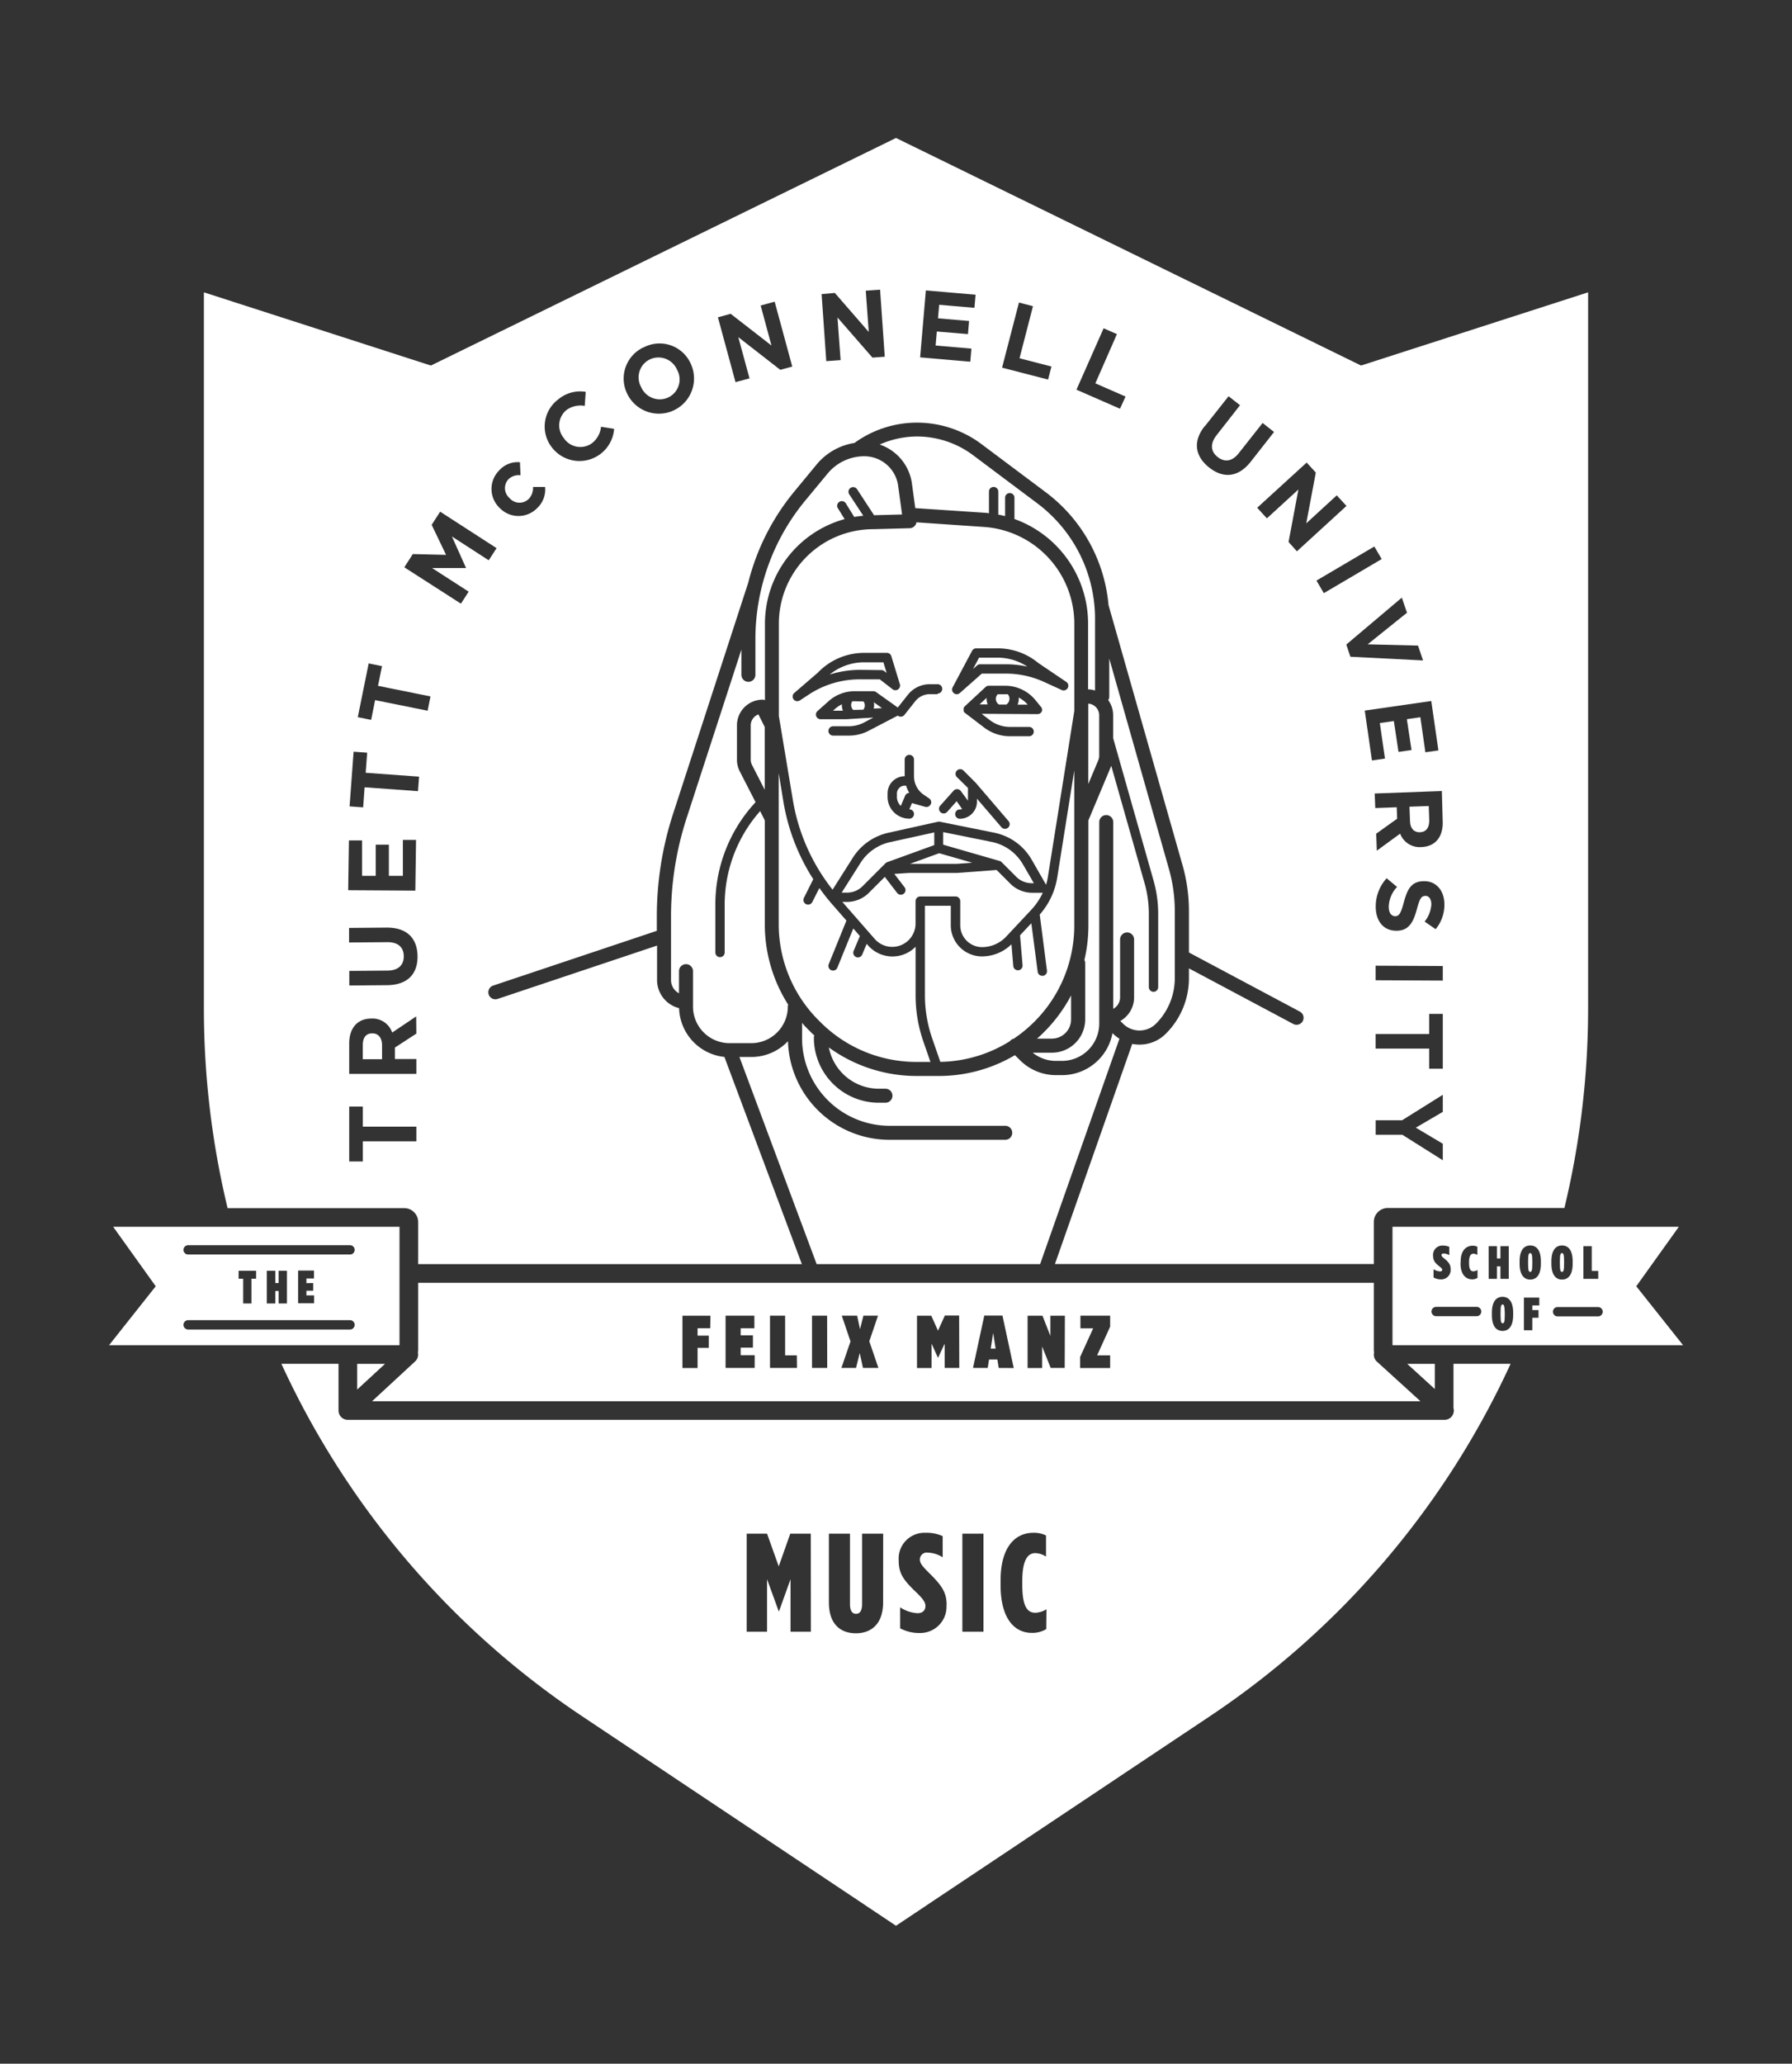 <svg id="Layer_1" data-name="Layer 1" xmlns="http://www.w3.org/2000/svg" viewBox="0 0 384 442"><rect x="0" y="0" width="384" height="442" fill="#333333" stroke="none"/><defs><style>.cls-1{fill:#fff;}</style></defs><title>Manz vertical lockup white</title><path class="cls-1" d="M222.88,270.75l17-48.28a8,8,0,0,1-1.29-1l-.2-.2a11,11,0,0,1-10.81,9h-1.26a10.92,10.92,0,0,1-7.77-3.22l-1.06-1.06A32,32,0,0,1,201,230.45h-4.51a32,32,0,0,1-18.88-6.11,10.93,10.93,0,0,0,10.71,8.84h1.42a1.5,1.5,0,1,1,0,3h-1.42a13.93,13.93,0,0,1-13.92-13.92,1.49,1.49,0,0,1,.09-.49c-.27-.25-.54-.5-.8-.77l-.34-.34c-.51-.51-1-1-1.48-1.59v3.3a18.77,18.77,0,0,0,18.75,18.75h24.79a1.5,1.5,0,0,1,0,3H190.58A21.77,21.77,0,0,1,168.85,223a10.78,10.78,0,0,1-7.84,3.38h-2.56L175,270.75Z"/><path class="cls-1" d="M160.87,155.35v7.36a2.51,2.51,0,0,0,.28,1.14l2.72,5.3V155.71l-1.35-2.7A2.5,2.5,0,0,0,160.87,155.35Z"/><path class="cls-1" d="M187.31,151a3.47,3.47,0,0,1-.09.77l1.78-.11-1.75-1.25A3.38,3.38,0,0,1,187.31,151Z"/><path class="cls-1" d="M180.42,150.84a6.38,6.38,0,0,0-1.49,1l-.43.38h2.12a3.43,3.43,0,0,1-.22-1.14C180.4,151,180.41,150.91,180.42,150.84Z"/><path class="cls-1" d="M188.87,143.52a1,1,0,0,1,.61.21l.51.39-.69-2.27h-4.15a11.71,11.71,0,0,0-7.36,2.62,21.86,21.86,0,0,1,6.4-1Z"/><path class="cls-1" d="M85.61,262.75H24.25l9.12,12.74-10,12.62H85.61ZM75,284.75H40.32a1,1,0,0,1,0-2H75a1,1,0,1,1,0,2ZM51.13,273.87v-1.7h3.75v1.7h-1v5.3H52.11v-5.3Zm8.57.93v-2.63h1.79v7H59.7v-2.67H59v2.67H57.17v-7H59v2.63Zm7.41,0v1.64H65.66v1h1.65v1.69H63.88v-7h3.4v1.69H65.66v1ZM75,268.69H40.32a1,1,0,0,1,0-2H75a1,1,0,0,1,0,2Z"/><path class="cls-1" d="M222.38,107.88,208.51,97.49a20.06,20.06,0,0,0-11.94-4,19.82,19.82,0,0,0-8.07,1.72,10.31,10.31,0,0,1,6.94,8.54l.69,5.08,15,1c.27,0,.53.07.79.1v-4.64a1,1,0,1,1,2,0v4.93c.49.09,1,.2,1.46.32v-3.94a1,1,0,0,1,2,0v4.56a23.81,23.81,0,0,1,15.78,22.33v14.15a5.48,5.48,0,0,1,1.49.25V132.49A30.88,30.88,0,0,0,222.38,107.88Z"/><path class="cls-1" d="M184.42,184.77l-4.06,6.41h1.15a4.68,4.68,0,0,0,3.33-1.38l4.91-4.91a1,1,0,0,1,.36-.23L200.2,181v-2.72l-9.46,2.08A10.1,10.1,0,0,0,184.42,184.77Z"/><path class="cls-1" d="M218.31,149.68a3.44,3.44,0,0,1-.25,1.24h2.16a6.4,6.4,0,0,0-1.94-1.53C218.29,149.49,218.31,149.58,218.31,149.68Z"/><path class="cls-1" d="M183.18,150.19c-.18,0-.36,0-.54,0a1.44,1.44,0,0,0,.2,1.86L185,152a1.45,1.45,0,0,0,.32-.91,1.42,1.42,0,0,0-.29-.86Z"/><path class="cls-1" d="M209.8,140.85l-1.29,2.43.86-.76a1,1,0,0,1,.66-.25h5.45a21.85,21.85,0,0,1,4.66.5,11.67,11.67,0,0,0-6.4-1.92Z"/><path class="cls-1" d="M224.59,187.54l5.62-35.29V133.54A20.79,20.79,0,0,0,211,112.87l-14.62-1a1.5,1.5,0,0,1-1.44,1.26l-7.81.21a20.22,20.22,0,0,0-20.23,20.19v19.83l3,18a42,42,0,0,0,8.51,19.19l4.36-6.88a12.12,12.12,0,0,1,7.58-5.31L201,176a1,1,0,0,1,.43,0h0l11.6,2.34a12,12,0,0,1,8.06,5.81l3.07,5.35A13.93,13.93,0,0,0,224.59,187.54ZM171.42,150a1,1,0,0,1-1.21-1.59l5.05-4.35a13.71,13.71,0,0,1,9.88-4.23H190a1,1,0,0,1,1,.71l1.83,6a1,1,0,0,1-1.57,1.08l-2.73-2.12h-4.34a19.81,19.81,0,0,0-11,3.34Zm28,22.26a1,1,0,0,1-1.18.54l-2.82-.8-.56,1.34a1,1,0,0,1,0,2,4.67,4.67,0,0,1-4.67-4.67v-.74a3.68,3.68,0,0,1,3.67-3.68v-3.58a1,1,0,1,1,2,0v3.61a4.77,4.77,0,0,0,2.09,3.94l1.15.78A1,1,0,0,1,199.44,172.28Zm1.51-23.59h-1.67a4,4,0,0,0-3.13,1.51l-2.33,2.94a1,1,0,0,1-1.37.18l-.07,0-.05,0-6.24,3.25a9.13,9.13,0,0,1-4.2,1h-3.35a1,1,0,0,1,0-2h3.35a7.13,7.13,0,0,0,3.28-.8l2-1.07-1.72.11h-.09l-2.85.18h0l-1.09.07h-5.56a1,1,0,0,1-.66-1.75l2.39-2.13a8.4,8.4,0,0,1,5.59-2.12h4a1,1,0,0,1,.58.19l4.64,3.31,2.16-2.73a6,6,0,0,1,4.7-2.27h1.67a1,1,0,0,1,0,2ZM216,177.28a1,1,0,0,1-1.41-.11l-5.24-6.11v.63a3.67,3.67,0,0,1-3.67,3.67,1,1,0,0,1,0-2,1.64,1.64,0,0,0,.49-.08L205,171.6l-2,2.25a1,1,0,1,1-1.49-1.33l2.83-3.17a1,1,0,0,1,1.55.07l1.53,2.07v-2.73L205,166.39a1,1,0,0,1,1.41-1.41l2.67,2.67,0,0,0,0,7,8.17A1,1,0,0,1,216,177.28Zm7.24-24.9a1,1,0,0,1-.9.57h0l-12-.07,1.78,1.36a7.13,7.13,0,0,0,4.3,1.45h4.1a1,1,0,0,1,0,2h-4.1a9.14,9.14,0,0,1-5.52-1.86l-4.16-3.17,0,0a1,1,0,0,1-.18-.21l-.06-.1,0-.08a1,1,0,0,1,0-.16s0-.06,0-.09a1,1,0,0,1,0-.35l0,0a1,1,0,0,1,.13-.27l0,0,0,0,.07-.09,4.5-4.17a1,1,0,0,1,.68-.27h3.49a8.38,8.38,0,0,1,6.51,3.08l1.26,1.54A1,1,0,0,1,223.25,152.37Zm-7.77-8.11h-5.08l-4.72,4.17a1,1,0,0,1-1.54-1.22l4.17-7.83a1,1,0,0,1,.88-.53h4.55A13.67,13.67,0,0,1,222.5,142l5.92,4a1,1,0,0,1-1,1.74l-3.7-1.69A19.74,19.74,0,0,0,215.49,144.27Z"/><path class="cls-1" d="M211.42,149.46l-1.52,1.41h1.74a3.42,3.42,0,0,1-.24-1.2C211.4,149.6,211.42,149.53,211.42,149.46Z"/><path class="cls-1" d="M233.21,150.7v17.21l2.13-5.06a2.48,2.48,0,0,0,.2-1v-8.69A2.5,2.5,0,0,0,233.21,150.7Z"/><path class="cls-1" d="M215.35,148.69H213.8a1.44,1.44,0,0,0,.26,2.21h1.64a.94.94,0,0,1,.08-.11,1.45,1.45,0,0,0,.53-1.12,1.43,1.43,0,0,0-.38-1C215.74,148.7,215.55,148.69,215.35,148.69Z"/><path class="cls-1" d="M166.87,197.86a29.05,29.05,0,0,0,8.56,20.68l.34.34a29.06,29.06,0,0,0,20.68,8.56h2.93l-1.51-4.35a30.17,30.17,0,0,1-1.67-9.92V202.77a6.95,6.95,0,0,1-10.2-.3l-.28-.32-.93,2.22a1,1,0,1,1-1.84-.77l1.31-3.12-1.41-1.62-3.39,8.33a1,1,0,1,1-1.85-.75l3.77-9.27-3.21-3.67c-.92-1.06-1.77-2.17-2.59-3.3l-1.52,3a1,1,0,1,1-1.79-.9l2-4a44,44,0,0,1-6.4-16.6l-1-6.11Z"/><path class="cls-1" d="M225.4,222.45a4.12,4.12,0,0,0,4.12-4.12v-5.13a32.34,32.34,0,0,1-5.75,7.8c-.51.51-1,1-1.56,1.45Z"/><path class="cls-1" d="M201.5,227.43A29,29,0,0,0,216.4,223a1.49,1.49,0,0,1,.84-.54,29.55,29.55,0,0,0,4.4-3.62,29.06,29.06,0,0,0,8.56-20.68V175.36h0V165l-3.64,22.88a15.78,15.78,0,0,1-3.76,8l1.55,12a1,1,0,0,1-.86,1.12h-.13a1,1,0,0,1-1-.87L221,197.74l-2.42,2.58.54,6.41a1,1,0,0,1-.91,1.08h-.08a1,1,0,0,1-1-.92l-.39-4.64a9.09,9.09,0,0,1-6.33,2.59,6.68,6.68,0,0,1-6.67-6.67V194H198.2v19.15a28.17,28.17,0,0,0,1.56,9.26Z"/><path class="cls-1" d="M193.88,168.27a1.68,1.68,0,0,0-1.68,1.68v.74a2.65,2.65,0,0,0,.83,1.92l.92-2.18a1,1,0,0,1,.9-.61,6.76,6.76,0,0,1-.68-1.54Z"/><path class="cls-1" d="M334.71,272.41c.29,0,.45-.23.45-1.72v-.58c0-1.49-.16-1.72-.45-1.72s-.45.23-.45,1.72v.58C334.26,272.18,334.42,272.41,334.71,272.41Z"/><path class="cls-1" d="M327.9,268.39c-.29,0-.45.23-.45,1.72v.58c0,1.49.16,1.72.45,1.72s.45-.23.45-1.72v-.58C328.35,268.62,328.19,268.39,327.9,268.39Z"/><path class="cls-1" d="M304.27,178.25h0c1.36-.05,2-1,2-2.52l-.11-3.1-4.13.15.12,3.16C302.2,177.46,303.05,178.3,304.27,178.25Z"/><path class="cls-1" d="M322,279.39c-.29,0-.45.23-.45,1.72v.58c0,1.49.16,1.72.45,1.72s.45-.23.45-1.72v-.58C322.41,279.62,322.25,279.39,322,279.39Z"/><polygon class="cls-1" points="212.3 288.84 213.35 288.84 212.82 285.5 212.3 288.84"/><path class="cls-1" d="M350.63,275.49l9.12-12.74H298.39v25.36h62.27ZM339.3,266.9h1.79v5.31h1.39v1.69H339.3ZM313,270.18c0-2.45,1.28-3.38,2.57-3.38a2.22,2.22,0,0,1,1,.22v1.76a1.58,1.58,0,0,0-.84-.27c-.47,0-.93.36-.93,1.76v.26c0,1.45.43,1.76.93,1.76a2,2,0,0,0,.88-.28v1.67a2,2,0,0,1-1.19.32c-1.33,0-2.45-1.07-2.45-3.36Zm-5.92-1.28a2,2,0,0,1,2.08-2.13,3.22,3.22,0,0,1,1.4.28v1.77a2.65,2.65,0,0,0-1.21-.35c-.31,0-.46.16-.46.35v0c0,.22.18.39.54.68.93.75,1.42,1.28,1.42,2.33v.08a2,2,0,0,1-2.07,2.1,3.08,3.08,0,0,1-1.59-.41v-1.75a3,3,0,0,0,1.4.46c.3,0,.46-.14.46-.36v0c0-.22-.2-.39-.54-.66-.93-.75-1.42-1.24-1.42-2.31Zm9.34,13h-8.67a1,1,0,0,1,0-2h8.67a1,1,0,0,1,0,2Zm2.57-15h1.79v2.63h.74V266.9h1.79v7h-1.79v-2.67h-.74v2.67H319Zm5.26,14.76c0,2.24-.85,3.39-2.28,3.39s-2.28-1.15-2.28-3.39v-.52c0-2.24.85-3.39,2.28-3.39s2.28,1.15,2.28,3.39Zm5.6-2.07h-1.5v1h1.33v1.64h-1.33v2.68h-1.79v-7h3.28Zm.34-8.93c0,2.24-.85,3.39-2.28,3.39s-2.28-1.15-2.28-3.39v-.52c0-2.24.85-3.39,2.28-3.39s2.28,1.15,2.28,3.39Zm2.25-.52c0-2.24.85-3.39,2.28-3.39s2.28,1.15,2.28,3.39v.52c0,2.24-.85,3.39-2.28,3.39s-2.28-1.15-2.28-3.39Zm10,11.8h-8.67a1,1,0,0,1,0-2h8.67a1,1,0,0,1,0,2Z"/><path class="cls-1" d="M86.61,258.75a3,3,0,0,1,3,3v9h82.22l-16.6-44.38a10.83,10.83,0,0,1-9.71-10.45,6.21,6.21,0,0,1-4.72-6v-7.4l-34.15,11.42a1.5,1.5,0,0,1-1-2.84l35.1-11.74v-3.09a70.94,70.94,0,0,1,3.49-22l16.1-49.48h0a49.58,49.58,0,0,1,9.88-19.53L175,99.47a13.16,13.16,0,0,1,8.1-4.6l.11-.08a22.8,22.8,0,0,1,13.33-4.27,23.08,23.08,0,0,1,13.74,4.57l13.88,10.39a33.91,33.91,0,0,1,13.38,24.11L253.4,185.3a35.93,35.93,0,0,1,1.37,9.82V204l23.77,12.66a1.5,1.5,0,1,1-1.41,2.65l-22.36-11.91v2.07a16.75,16.75,0,0,1-4.94,11.92,7.93,7.93,0,0,1-5.64,2.34,8.06,8.06,0,0,1-1.57-.15l-16.56,47.14h68.33v-9a3,3,0,0,1,3-3h37.84a182.86,182.86,0,0,0,5.08-42.8V62.61L291.66,78.29,192,29.55,92.34,78.29,43.69,62.61V215.95a182.87,182.87,0,0,0,5.08,42.8Zm222.56-20.61-5.78,3.38,5.78,3.44v3.54l-8.65-5.45h-5.73v-3.12h5.67l8.71-5.45Zm0-9.25h-2.92v-4.31H294.78v-3.12h11.47v-4.31h2.92Zm0-18.87-14.39-.07v-3.12l14.39.07Zm-1.52-11-2.37-1.64a6.59,6.59,0,0,0,1.44-3.67c0-1.19-.54-1.83-1.24-1.83h0c-.95,0-1.26.6-1.91,3-.78,2.87-1.84,4.48-4.35,4.46h0c-2.86,0-4.45-2.18-4.42-5.24a8.93,8.93,0,0,1,2.34-6l2.23,1.86a6.45,6.45,0,0,0-1.78,4.22c0,1.28.5,2,1.34,2.06h0c.8,0,1.22-.48,1.85-2.84.76-2.85,1.57-4.69,4.43-4.67h0c2.61,0,4.32,2.1,4.3,5A8.13,8.13,0,0,1,307.64,199Zm1.5-23.12c.12,3.34-1.59,5.41-4.55,5.52h0a4.47,4.47,0,0,1-4.57-2.87l-5,3.65-.13-3.64,4.49-3.21-.09-2.45-4.6.17-.12-3.12,14.39-.53Zm-.92-15.18-2.79.4-1.08-7.51-2.89.42,1,6.61-2.79.4-1-6.61-3,.43,1.1,7.61-2.79.4-1.54-10.68,14.25-2.05Zm-6.73-29.49L293.07,138l10.79.27,1.08,3.18-15.57-.79-.88-2.61L300.39,128Zm-7-14.18,1.58,2.69-12.4,7.3-1.58-2.69Zm-12.54-15.84-2.05,10.88,6.54-6,2.08,2.27-10.62,9.72-1.79-2,2.11-11.24-6.75,6.18-2.08-2.27L280,99.07Zm-23.79-9.9,5.1-6.45,2.45,1.93-5,6.39c-1.45,1.84-1.3,3.51.19,4.69s3.12,1,4.54-.81l5.11-6.47,2.45,1.93-5,6.37c-2.7,3.42-5.92,3.6-8.9,1.24S255.51,94.61,258.14,91.29Zm-21.68-21,2.85,1.25-4.62,10.54,6.47,2.83L240,87.54l-9.33-4.08Zm-18.14-5.51,3,.78-2.88,11.15,6.84,1.77-.72,2.79-9.86-2.55ZM198.4,62.2l10.65.92-.24,2.81-7.56-.65L201,68.18l6.66.57-.24,2.81L200.75,71l-.26,3,7.67.66-.24,2.81-10.75-.93Zm-19.51.54,7.27,8.36-.64-8.84,3.07-.22,1,14.36-2.64.19L179.46,68l.67,9.13-3.07.22-1-14.36ZM89.22,244.45H77.75v4.31H74.83V237h2.92v4.31H89.22Zm0-23.08-4.6,3v2.45h4.6V230H74.83V223.5c0-3.34,1.79-5.35,4.75-5.35h0a4.46,4.46,0,0,1,4.46,3l5.14-3.46ZM83.07,211l-8.22.07,0-3.12,8.14-.07c2.34,0,3.55-1.18,3.53-3.09s-1.2-3-3.48-3l-8.24.07,0-3.12,8.12-.07c4.36,0,6.52,2.36,6.55,6.16S87.31,210.92,83.07,211Zm73.5-143.79L165.31,74,163,65.43l3-.81,3.77,13.89-2.56.7-9-7,2.4,8.83-3,.81-3.77-13.89Zm-18.65,7.2a7.31,7.31,0,0,1,10,3.28l0,0a7.53,7.53,0,0,1-13.47,6.75l0,0A7.38,7.38,0,0,1,137.93,74.38ZM119.7,85.48a7.25,7.25,0,0,1,5.81-1.55l-.21,3a5.19,5.19,0,0,0-3.88.86,4.24,4.24,0,0,0-.63,6l0,0a4.25,4.25,0,0,0,6,1.18,5.08,5.08,0,0,0,2-3.57l2.81.45a7.45,7.45,0,0,1-13.38,3.92l0,0A7.26,7.26,0,0,1,119.7,85.48ZM107,100.72A5.29,5.29,0,0,1,111.42,99l.12,2.79a3.15,3.15,0,0,0-2.61.88,2.8,2.8,0,0,0,.25,4l0,0a2.81,2.81,0,0,0,4.1.21,3.42,3.42,0,0,0,.94-2.59l2.58,0a5.43,5.43,0,0,1-1.72,4.56,5.58,5.58,0,0,1-8-.05l0,0A5.61,5.61,0,0,1,107,100.72ZM88.46,118.67l7.13.17-3.09-6.43,1.82-2.82,12.09,7.81-1.68,2.6-7.89-5.1,3,6.69,0,.07-7.25,0,7.84,5.06-1.66,2.57L86.64,121.5ZM79,142.09l2.86.58L81,146.89l11.25,2.27-.62,3.06-11.25-2.27-.85,4.23-2.86-.58ZM75.77,161l2.91.21-.32,4.3,11.44.83-.23,3.11-11.44-.83-.31,4.3-2.91-.21Zm-1,19,2.82,0,0,7.59,2.92,0,0-6.68,2.82,0,0,6.68,3,0,0-7.69,2.82,0L89,190.75l-14.39-.09Z"/><path class="cls-1" d="M137.41,82.95a4.34,4.34,0,0,0,5.86,2.14,4.27,4.27,0,0,0,1.81-5.91l0,0A4.34,4.34,0,0,0,139.2,77a4.27,4.27,0,0,0-1.81,5.91Z"/><path class="cls-1" d="M79.79,221.31h0c-1.36,0-2.05.93-2.05,2.45v3.1h4.13V223.7C81.82,222.18,81,221.31,79.79,221.31Z"/><path class="cls-1" d="M311.46,301.55a2,2,0,0,1-1.92,2.55h-235a2,2,0,0,1-2-2v-10H60.3a182.13,182.13,0,0,0,64.55,75.55L192,412.45l67.15-44.8a182.13,182.13,0,0,0,64.55-75.55H311.46ZM173.76,349.48H169.4V338.23l-2.47,6.87h-.06l-2.5-6.87v11.25H160v-21h4.37l2.5,7,2.47-7h4.4Zm15.48-6.3c0,4.59-2.5,6.63-5.84,6.63s-5.78-2-5.78-6.6V328.48h4.52v15.06c0,1.5.51,2.1,1.3,2.1s1.29-.6,1.29-2.1V328.48h4.52Zm13.58.66a5.63,5.63,0,0,1-5.69,5.91,8.79,8.79,0,0,1-4.25-1v-4.5a7.59,7.59,0,0,0,3.71,1.26c1.05,0,1.72-.54,1.72-1.56v0c0-.69-.42-1.41-1.84-2.79-2.68-2.55-3.89-4-3.89-6.84v-.12a5.52,5.52,0,0,1,5.72-5.91A8.38,8.38,0,0,1,202,329v4.53a6.47,6.47,0,0,0-3.22-1,1.47,1.47,0,0,0-1.66,1.47v0c0,.78.42,1.32,1.84,2.76,2.86,2.79,3.89,4.29,3.89,7Zm7.92,5.64h-4.52v-21h4.52Zm13.46-.57a5.65,5.65,0,0,1-3.13.81c-3.71,0-6.66-3.12-6.66-10.2v-1c0-7.38,3.28-10.23,7-10.23a5.87,5.87,0,0,1,2.74.57v4.53a4.41,4.41,0,0,0-2.29-.75c-1.51,0-2.8,1.26-2.8,6v.78c0,4.95,1.24,6,2.83,6a5,5,0,0,0,2.35-.75Z"/><path class="cls-1" d="M214.26,184.41h0a1,1,0,0,1,.3.17l0,0,0,0,3.2,3.2a4.68,4.68,0,0,0,3.33,1.38h.45l-2.32-4a10,10,0,0,0-6.72-4.84l-10.4-2.1v2.69l12,3.46Z"/><path class="cls-1" d="M210.45,202.85a7.08,7.08,0,0,0,5.15-2.24l5.42-5.79a13.82,13.82,0,0,0,2.43-3.61h-2.27a6.66,6.66,0,0,1-4.74-2l-2.88-2.88-8.46.63H194.87l-3.23.21,2.19,2.85a1,1,0,0,1-1.59,1.22l-2.64-3.43-3.36,3.36a6.66,6.66,0,0,1-4.74,2h-1l7,8a5,5,0,0,0,8.69-3.26V193a1,1,0,0,1,1-1h7.58a1,1,0,0,1,1,1v5.16A4.68,4.68,0,0,0,210.45,202.85Z"/><path class="cls-1" d="M245.25,189.11,238.12,164l0,.05-4.89,11.65V198.2a32.48,32.48,0,0,1-.86,7.41,1.48,1.48,0,0,1,.17.68v12.05a7.13,7.13,0,0,1-7.12,7.12h-4.13a7.93,7.93,0,0,0,5,1.76h1.26a8,8,0,0,0,8-8V176.07a1.5,1.5,0,0,1,3,0v40a2.8,2.8,0,0,0,1.47-2.46v-12.4a1.5,1.5,0,0,1,3,0v12.4a5.82,5.82,0,0,1-2.95,5.06l.61.61a5,5,0,0,0,7,0,13.77,13.77,0,0,0,4.06-9.8V195.13a32.91,32.91,0,0,0-1.25-9L237.7,141.05v8.13a1.49,1.49,0,0,1-.22.77,5.46,5.46,0,0,1,1.05,3.23v4.9l8.65,30.48a26,26,0,0,1,1,7.11v15.75a1,1,0,0,1-2,0V195.67A24,24,0,0,0,245.25,189.11Z"/><path class="cls-1" d="M294.45,289.67a3,3,0,0,1-.06-.56V274.75H89.61v14.36a3,3,0,0,1-.06.56,2,2,0,0,1-.59,1.91l-9.23,8.53H304.38L295,291.58A2,2,0,0,1,294.45,289.67Zm-142.26-5.19h-2.71v1.58h2.4v2.63h-2.4V293h-3.24v-11.2h6Zm9.52,8.5h-6.23v-11.2h6.17v2.71h-2.93V286h2.62v2.63h-2.62v1.62h3Zm9.07,0H165v-11.2h3.24v8.5h2.51Zm6.48,0H174v-11.2h3.24Zm7.66,0-.69-3.19-.8,3.19H180.3l1.95-5.68-1.87-5.52h3.29l.62,2.9.73-2.9h3.13l-1.87,5.49,1.95,5.71Zm20.64,0h-3.13v-5.2L201,290.83h0l-1.38-3.06V293H196.5v-11.2h3.06L201,285l1.47-3.25h3.06Zm8.45,0-.29-1.81h-1.78l-.29,1.81h-3.15l2.42-11.22h3.89L217.23,293Zm14.14,0h-3l-1.84-4.59V293h-3.11v-11.2h3.19l1.69,4.32v-4.32h3.11Zm9.74-8.85-2.79,6.15h2.79V293h-6.44v-2.35l2.8-6.15h-2.73v-2.71h6.37Z"/><polygon class="cls-1" points="194.97 185.02 205.03 185.02 208.31 184.77 201.24 182.74 194.97 185.02"/><path class="cls-1" d="M156.32,223.42H161a7.83,7.83,0,0,0,7.82-7.82,1.48,1.48,0,0,1,.07-.43,32,32,0,0,1-5-17.31V175.72l-1-2a30.18,30.18,0,0,0-7.6,20.1V204a1,1,0,0,1-2,0V193.81a32.17,32.17,0,0,1,8.62-22l-3.38-6.58a5.52,5.52,0,0,1-.61-2.52v-7.36a5.51,5.51,0,0,1,5.5-5.5,1.48,1.48,0,0,1,.5.1V133.54a23.23,23.23,0,0,1,17.07-22.36l-1.42-2.29a1,1,0,1,1,1.7-1.05l1.78,2.88c.64-.11,1.29-.2,1.94-.26l-3-4.57a1,1,0,1,1,1.67-1.1l3.64,5.56,6-.16-.82-6a7.32,7.32,0,0,0-7.26-6.47,10.19,10.19,0,0,0-7.87,3.7l-4.78,5.77a46.61,46.61,0,0,0-10.7,29.67v7.67a1.5,1.5,0,0,1-3,0v-5.4l-11.74,36.09a68,68,0,0,0-3.34,21.05v13.65a3.2,3.2,0,0,0,1.71,2.82V208a1.5,1.5,0,0,1,3,0v7.65A7.83,7.83,0,0,0,156.32,223.42Z"/><polygon class="cls-1" points="307.46 292.11 301.55 292.11 307.46 297.5 307.46 292.11"/><polygon class="cls-1" points="76.54 297.61 82.5 292.11 76.54 292.11 76.54 297.61"/></svg>